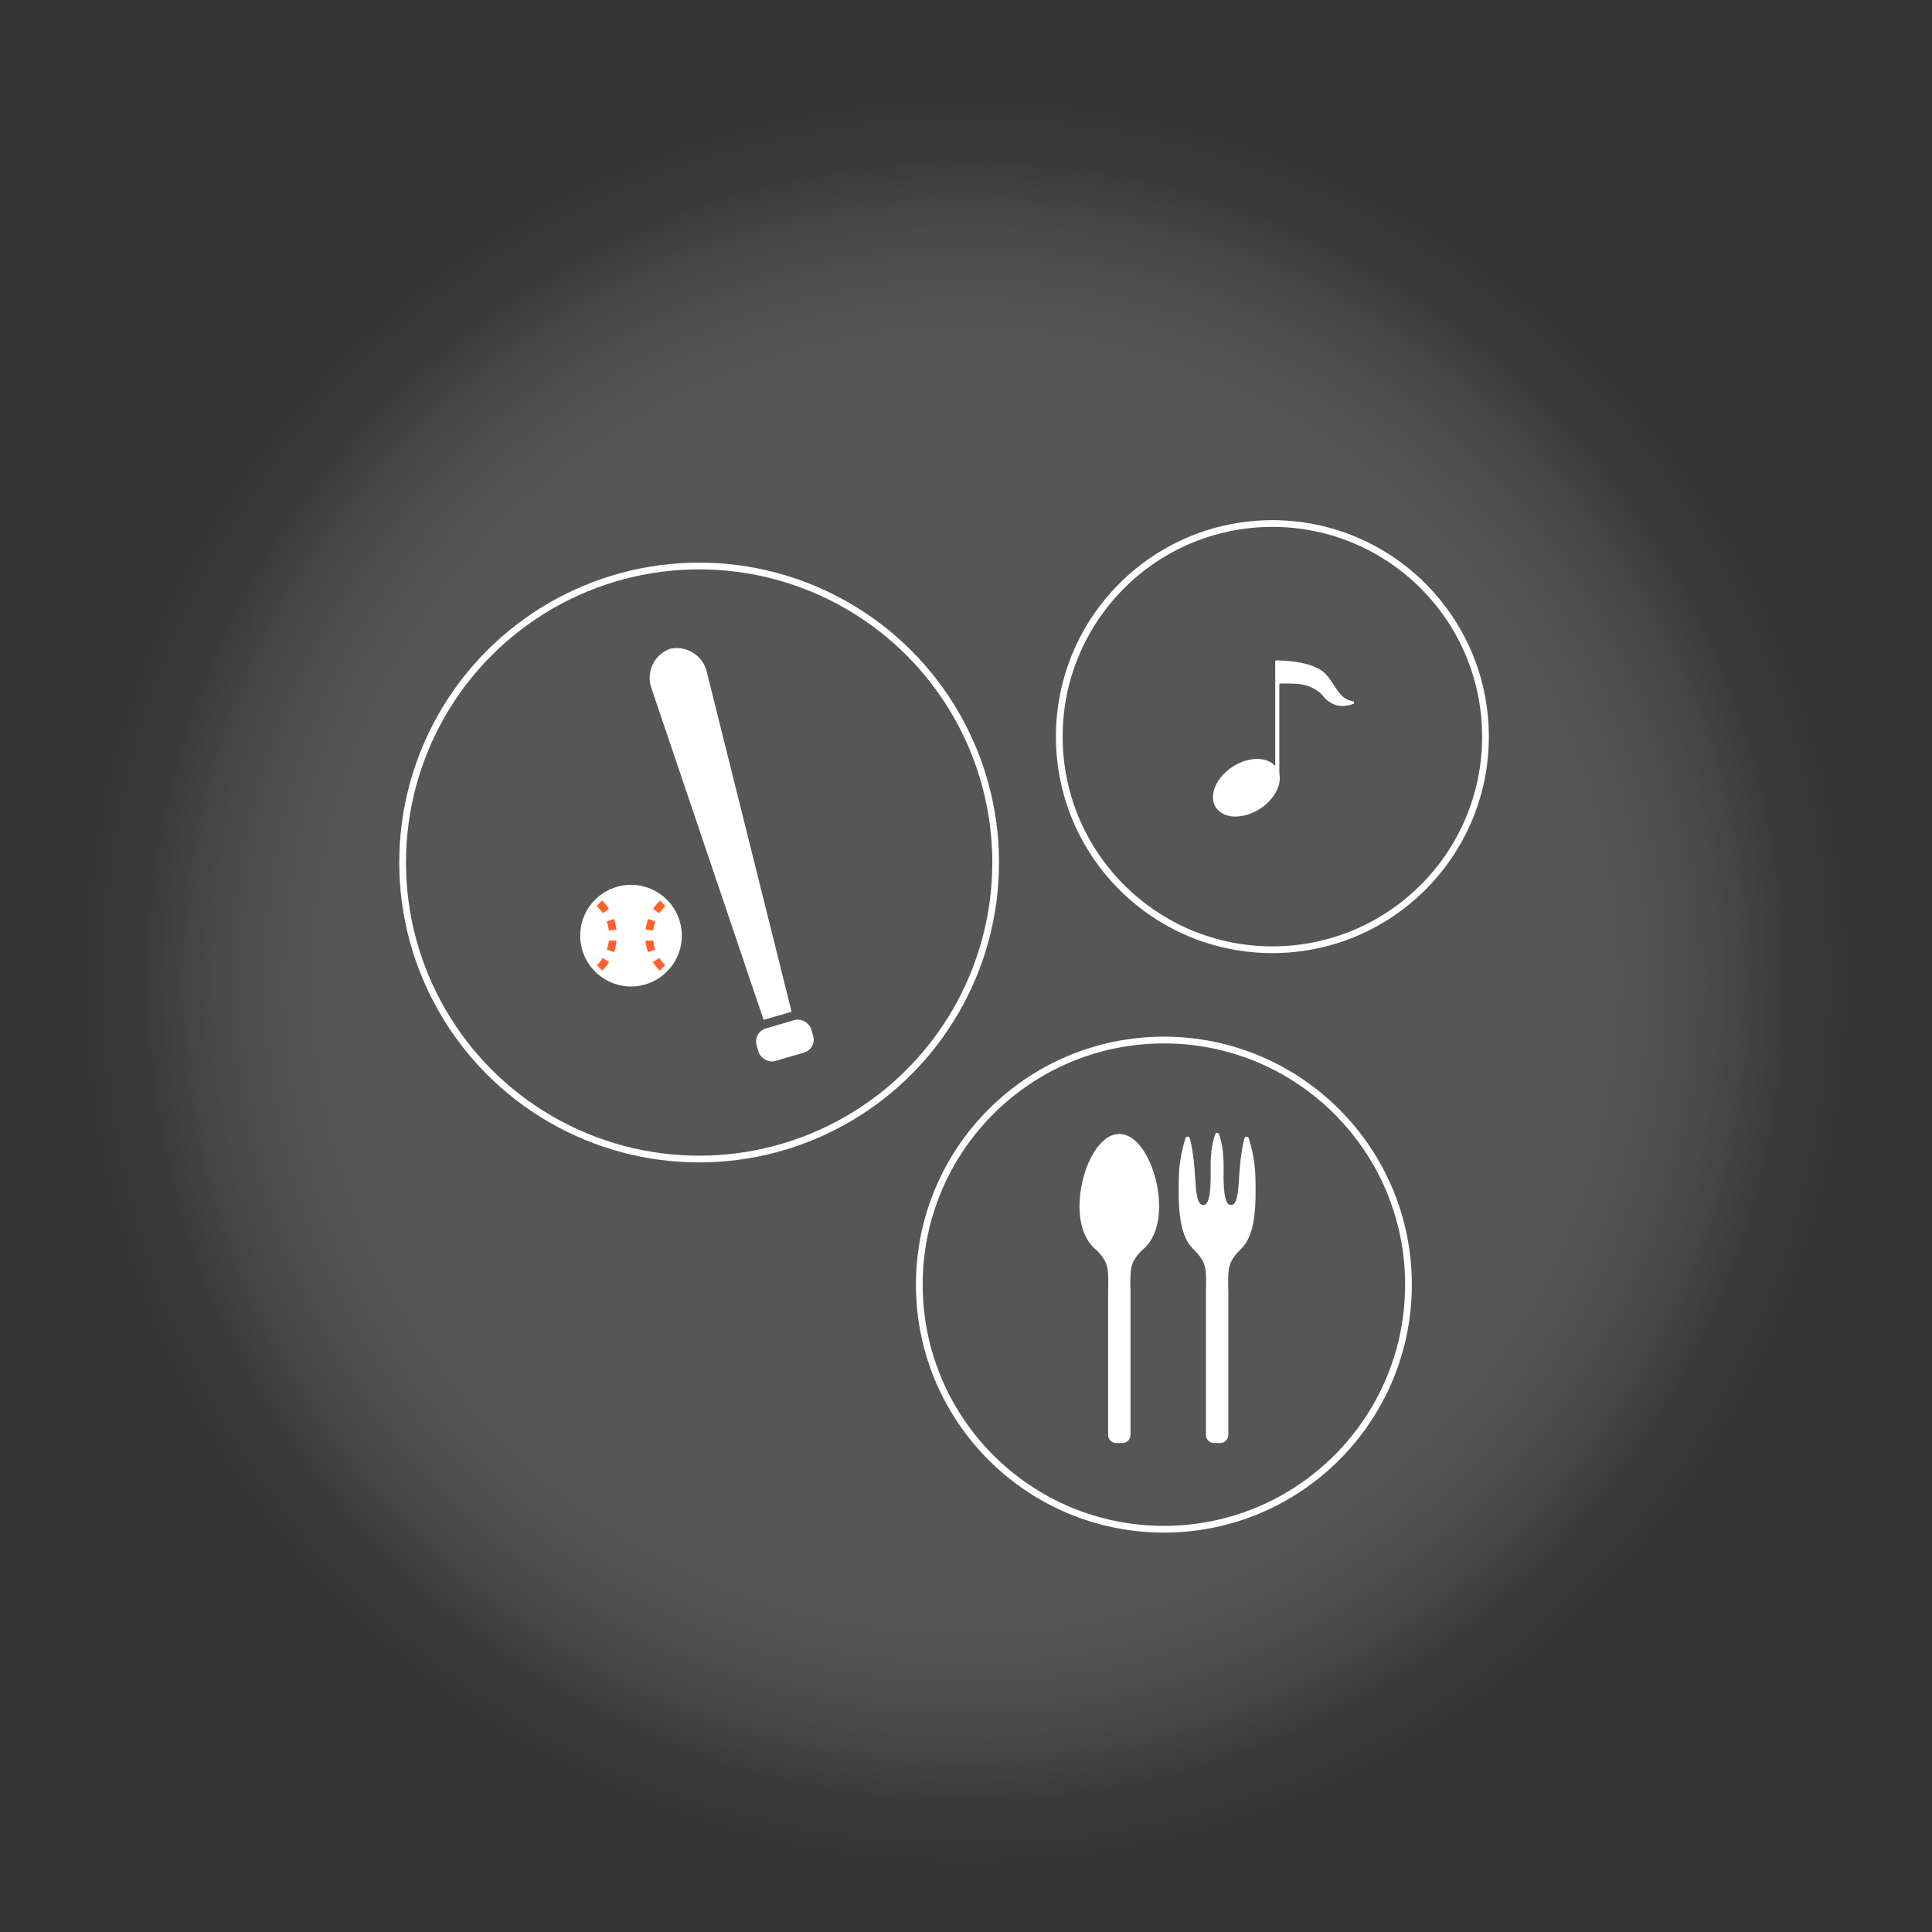 <?xml version="1.0" encoding="UTF-8"?>
<svg xmlns="http://www.w3.org/2000/svg" xmlns:xlink="http://www.w3.org/1999/xlink" viewBox="0 0 264 264">
  <rect x="0" y="0" width="264" height="264" fill="#333333" stroke="none"/>
  <defs>
    <radialGradient id="_名称未設定グラデーション_10" data-name="名称未設定グラデーション 10" cx="132" cy="134.078" fx="132" fy="134.078" r="131.179" gradientUnits="userSpaceOnUse">
      <stop offset=".649" stop-color="#fff" stop-opacity=".95"/>
      <stop offset=".673" stop-color="#fff" stop-opacity=".929"/>
      <stop offset=".703" stop-color="#fff" stop-opacity=".867"/>
      <stop offset=".737" stop-color="#fff" stop-opacity=".766"/>
      <stop offset=".774" stop-color="#fff" stop-opacity=".625"/>
      <stop offset=".812" stop-color="#fff" stop-opacity=".443"/>
      <stop offset=".852" stop-color="#fff" stop-opacity=".225"/>
      <stop offset=".856" stop-color="#fff" stop-opacity=".2"/>
      <stop offset=".967" stop-color="#fff" stop-opacity="0"/>
    </radialGradient>
  </defs>
  <g style="isolation: isolate;">
    <g id="_レイヤー_2" data-name="レイヤー 2">
      <circle cx="132" cy="134.078" r="131.179" style="fill: url(#_名称未設定グラデーション_10); mix-blend-mode: overlay; opacity: .18;"/>
    </g>
    <g id="_レイヤー_1" data-name="レイヤー 1">
      <g>
        <circle cx="132" cy="128.25" r="131.179" style="fill: none; mix-blend-mode: overlay; opacity: .32;"/>
        <g>
          <g>
            <path d="M174.873,106.365c0,2.057-2.044,4.296-4.565,5.001-2.521.705-4.565-.39-4.565-2.447s2.044-4.296,4.565-5.001c2.521-.705,4.565.39,4.565,2.447Z" style="fill: #fff;"/>
            <polyline points="174.536 106.365 174.536 94.73 174.536 90.255" style="fill: none; stroke: #fff; stroke-miterlimit: 10; stroke-width: .56px;"/>
            <path d="M174.536,90.255s4.887-.089,6.676,1.918c1.432,1.607,1.738,3.341,3.677,3.657.19.031.218.287.038.356-.934.36-2.73.701-4.174-1.125,0,0-1.071-1.374-3.32-1.597-1.156-.115-2.996-.046-2.996-.046" style="fill: #fff;"/>
          </g>
          <g>
            <g>
              <path d="M171.549,160.879c-.054-2.299-.569-4.278-.908-5.348-.093-.292-.504-.283-.59.011-.309,1.061-.608,3.061-.757,5.74-.161,2.907-.563,3.381-1.127,3.381-.564,0-1.047-.966-.966-4.831.054-2.612-.369-4.158-.65-4.885-.083-.215-.389-.215-.472,0-.28.727-.704,2.273-.65,4.885.08,3.864-.403,4.831-.966,4.831-.563,0-.966-.475-1.127-3.381-.148-2.679-.448-4.679-.757-5.74-.086-.294-.497-.303-.589-.011-.34,1.071-.855,3.05-.908,5.348-.08,3.462-.08,7.729,1.852,9.661,1.932,1.932,1.932,2.576,1.852,6.038v19.5c0,.611.495,1.106,1.106,1.106h.847c.611,0,1.106-.495,1.106-1.106v-19.5c-.08-3.462-.08-4.106,1.852-6.038,1.932-1.932,1.932-6.199,1.852-9.661Z" style="fill: #fff;"/>
              <path d="M158.387,164.826c0-4.681-2.435-9.879-5.439-9.879-3.004,0-5.439,5.198-5.439,9.879,0,2.935.958,4.969,2.413,6.079,1.575,1.664,1.572,2.439,1.497,5.674v19.501c0,.611.495,1.106,1.106,1.106h.847c.611,0,1.106-.495,1.106-1.106v-19.501c-.075-3.235-.079-4.01,1.496-5.674,1.455-1.11,2.413-3.144,2.413-6.078Z" style="fill: #fff;"/>
            </g>
            <circle cx="159.041" cy="175.54" r="33.422" style="fill: none; stroke: #fff; stroke-miterlimit: 10; stroke-width: .92px;"/>
          </g>
          <circle cx="173.866" cy="100.658" r="29.119" style="fill: none; stroke: #fff; stroke-miterlimit: 10; stroke-width: .92px;"/>
          <circle cx="95.534" cy="117.86" r="40.519" style="fill: none; stroke: #fff; stroke-miterlimit: 10; stroke-width: .92px;"/>
          <g>
            <path d="M108.165,138.244l-3.818,1.12-15.34-45.356c-.792-2.275.482-4.75,2.794-5.428l-.508.149c2.312-.678,4.721.717,5.283,3.059l11.59,46.456Z" style="fill: #fff;"/>
            <rect x="103.362" y="139.869" width="7.772" height="4.632" rx="1.829" ry="1.829" transform="translate(-35.684 35.935) rotate(-16.348)" style="fill: #fff;"/>
          </g>
          <g>
            <circle cx="86.225" cy="127.855" r="6.943" style="fill: #fff;"/>
            <g>
              <path d="M82.295,132.631l-.733-.741c.301-.298.569-.631.797-.989l.88.558c-.269.425-.586.819-.943,1.172ZM83.9,130.104l-.986-.343c.141-.403.238-.821.288-1.24l1.047.02-.012.105c-.058.493-.171.984-.337,1.459ZM83.199,127.155c-.052-.419-.151-.834-.296-1.234l.98-.356c.172.474.289.967.35,1.463l-1.034.126ZM82.341,124.782c-.231-.358-.501-.69-.802-.986l.73-.744c.357.35.676.742.949,1.165l-.877.565Z" style="fill: #ff602a;"/>
              <path d="M89.21,131.459l.88-.558c.228.358.495.691.797.989l-.733.741c-.357-.354-.675-.747-.943-1.172ZM88.213,128.645l-.012-.105,1.047-.02c.05.419.147.837.288,1.24l-.986.343c-.166-.475-.278-.967-.337-1.459ZM88.215,127.029c.061-.497.178-.989.35-1.463l.98.356c-.145.4-.244.815-.296,1.234l-1.034-.126ZM89.231,124.218c.273-.424.592-.815.949-1.165l.73.744c-.301.296-.571.628-.802.986l-.877-.565Z" style="fill: #ff602a;"/>
            </g>
          </g>
        </g>
      </g>
    </g>
  </g>
</svg>